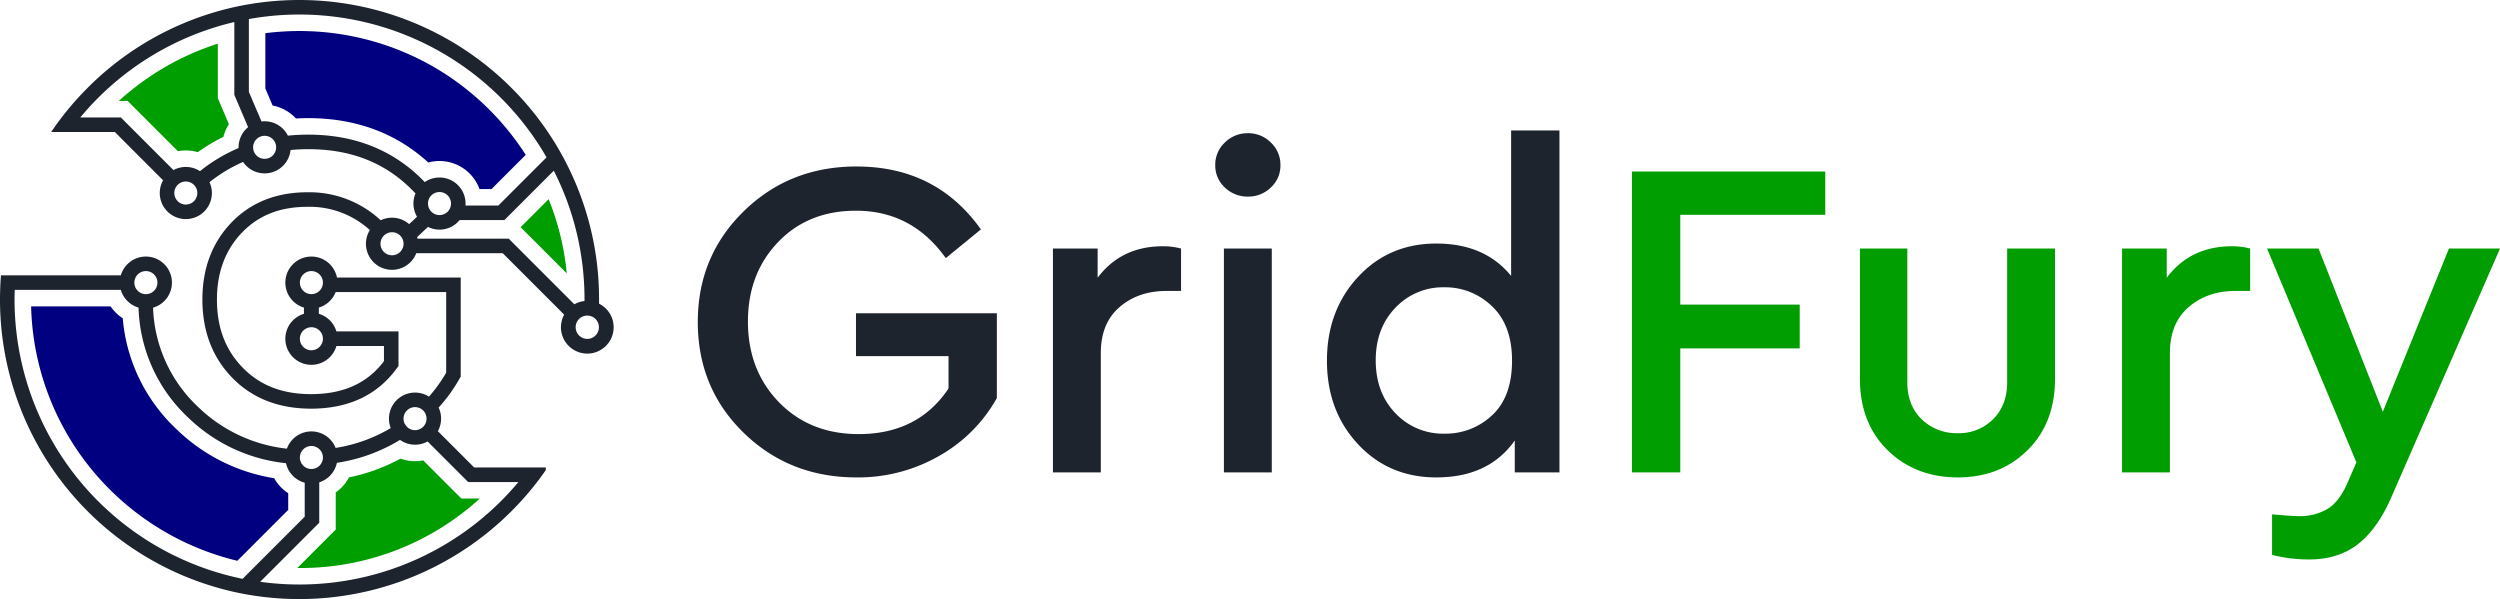 <svg xmlns="http://www.w3.org/2000/svg" viewBox="0 0 804 192.66"><path data-name="logoMark &lt;CompoundPathItem&gt;" d="M197.143 103.383c-.05-.246-.118-.478-.186-.71a5.73 5.73 0 00-.192-.51 1.074 1.074 0 00-.086-.228.377.377 0 00-.05-.104c-.05-.132-.119-.264-.173-.387a7.045 7.045 0 00-.428-.747c-.118-.177-.232-.35-.369-.523 0 0 .01-.01 0-.01-.145-.186-.291-.36-.437-.536a7.342 7.342 0 00-1.02-.97 6.502 6.502 0 00-1.165-.792 6.279 6.279 0 00-.387-.21c.005-.441.01-.887.01-1.329a95.698 95.698 0 00-7.575-37.494q-1.605-3.79-3.514-7.415-1.133-2.144-2.371-4.238A96.523 96.523 0 0080.036 1.37q-2.349.396-4.68.915a96.139 96.139 0 00-47.143 25.928 98.32 98.32 0 00-8.385 9.554q-1.748 2.287-3.368 4.675h20.461l15.53 15.536a8.384 8.384 0 003.806 11.712 8.378 8.378 0 0011.885-7.615 8.209 8.209 0 00-.77-3.487 48.52 48.52 0 0110.802-6.51 8.375 8.375 0 0015.267-3.828 56.918 56.918 0 015.7-.273c14.242 0 25.577 4.67 34.48 14.234a8.34 8.34 0 00.496 7.488l-2.53 2.39a8.348 8.348 0 00-9.15-1.248 33.666 33.666 0 00-23.588-9.008c-10.005 0-18.226 3.287-24.439 9.76-6.186 6.44-9.322 14.761-9.322 24.734 0 10.179 3.24 18.654 9.64 25.204 6.4 6.564 14.917 9.896 25.305 9.896 12.108 0 21.42-4.42 27.684-13.127l.442-.61v-11.107h-19.974a8.392 8.392 0 00-5.649-5.667v-1.994a8.412 8.412 0 005.417-4.998h35.537v25.937a47.298 47.298 0 01-5.54 7.693 8.378 8.378 0 00-12.304 10.078c.005.013.014.022.018.036-.036.018-.068.04-.1.06a49.79 49.79 0 01-17.456 6.294c-.06.014-.119.019-.173.032a.265.265 0 00-.018-.054 8.372 8.372 0 00-15.65.29 48.596 48.596 0 01-28.7-13.555 45.82 45.82 0 01-14.339-31.79 8.382 8.382 0 10-10.364-10.397H.31a83.718 83.718 0 00-.255 4.68 87.614 87.614 0 00-.055 3.1 96.36 96.36 0 0074.087 93.755q2.724.649 5.485 1.129a97.205 97.205 0 0016.755 1.448 96.524 96.524 0 0076.395-37.635q1.454-1.892 2.813-3.842v-.838h-23.037l-11.68-11.68a8.374 8.374 0 00.25-7.583 52.22 52.22 0 006.8-9.45l.3-.533V89.25h-39.8a8.381 8.381 0 10-10.625 9.668v2.003a8.379 8.379 0 1010.456 10.342h15.281v4.902c-5.394 7.12-13.069 10.584-23.447 10.584-9.204 0-16.391-2.777-21.963-8.494-5.585-5.717-8.302-12.887-8.302-21.927 0-8.721 2.694-15.954 8.02-21.494 5.366-5.599 12.262-8.32 21.061-8.32a28.743 28.743 0 0120.097 7.473 8.376 8.376 0 1014.93 7.438h27.79l19.768 19.765a7.99 7.99 0 00-.355.742s-.014 0-.014.004a8.913 8.913 0 00-.669 3.296 8.48 8.48 0 008.476 8.484 6.24 6.24 0 00.65-.027 6.42 6.42 0 001.057-.146c.146-.027.282-.059.419-.095a7.963 7.963 0 001.556-.574 7.08 7.08 0 00.524-.282.937.937 0 00.187-.105 6.428 6.428 0 00.819-.573 1.542 1.542 0 00.177-.137 6.973 6.973 0 00.756-.705c.137-.146.264-.292.387-.437a8.155 8.155 0 001.293-2.13 8.534 8.534 0 00.65-3.273 8.193 8.193 0 00-.204-1.848zm-63.667 27.548a3.553 3.553 0 011.015.146 3.688 3.688 0 012.685 3.55c0 .118-.004.232-.009.341a3.707 3.707 0 01-3.691 3.369c-.142 0-.278-.01-.415-.023a3.687 3.687 0 01-2.294-1.161l-.56-.792a3.57 3.57 0 01-.423-1.443 3.046 3.046 0 01-.014-.291 3.704 3.704 0 013.706-3.696zm-36.088 13.724a3.732 3.732 0 012.758-1.229 3.676 3.676 0 012.663 1.134 3.713 3.713 0 011.043 2.571 3.626 3.626 0 01-.656 2.09 3.228 3.228 0 01-.523.614 3.707 3.707 0 01-4.68.31 3.741 3.741 0 01-.82-.81 3.696 3.696 0 01.214-4.68zM46.916 87.183a3.71 3.71 0 11-3.705 3.705 3.708 3.708 0 013.705-3.705zM78.02 186.15A91.673 91.673 0 014.68 96.327c0-1.033.014-2.07.055-3.1h34.13a8.389 8.389 0 005.69 5.7 50.287 50.287 0 0015.767 35.172 53.088 53.088 0 0031.65 14.866 8.399 8.399 0 006.022 6.268v10.939zm72.54-31.126h16.163a91.773 91.773 0 01-83.05 32.086l19-19v-12.99a8.39 8.39 0 005.672-6.286c.177-.023.355-.05.532-.078a54.514 54.514 0 0018.954-6.8l.242-.145c.19-.114.382-.228.569-.346a8.338 8.338 0 008.867.51zM96.44 90.888a3.702 3.702 0 017.024-1.639 3.651 3.651 0 01.387 1.639 3.705 3.705 0 11-7.41 0zm6.591 20.374a3.703 3.703 0 11-4.146-5.799 3.62 3.62 0 011.26-.223 3.703 3.703 0 013.697 3.469c.004.077.009.154.009.232a3.705 3.705 0 01-.82 2.321zm23.042-29.168a3.706 3.706 0 01-3.71-3.701 3.511 3.511 0 01.082-.765 3.641 3.641 0 01.542-1.288 3.712 3.712 0 013.086-1.652h.018a3.703 3.703 0 01-.018 7.406zm-62.611-20.02a3.706 3.706 0 01-3.706 3.706 3.638 3.638 0 01-.55-.041 3.706 3.706 0 01-3.15-3.664 3.164 3.164 0 01.032-.464 3.708 3.708 0 013.386-3.228c.096-.009.187-.014.282-.014a3.42 3.42 0 01.688.069 3.707 3.707 0 013.018 3.591zm13.264-14.698c0 .078 0 .155.004.232a52.594 52.594 0 00-12.417 7.438 8.317 8.317 0 00-8.526-.346L38.86 37.767H25.827a91.634 91.634 0 0149.53-30.68v23.41l4.433 10.406a8.35 8.35 0 00-3.063 6.473zm11.962.929a3.656 3.656 0 01-.236.646 3.697 3.697 0 01-5.576 1.384 3.634 3.634 0 01-.5-.45 3.701 3.701 0 01-.975-2.509 3.656 3.656 0 01.364-1.593c.019-.045.041-.082.064-.127a3.692 3.692 0 013.272-1.976 3.813 3.813 0 011.025.141 3.697 3.697 0 012.562 4.484zm10.452-5.007a64.136 64.136 0 00-6.55.327 8.373 8.373 0 00-7.488-4.624 8.05 8.05 0 00-1.002.059l-4.064-9.518V6.127a91.733 91.733 0 0195.735 44.477l-15.495 15.494H149.7c.018-.214.027-.423.027-.637a8.386 8.386 0 00-8.38-8.375 8.297 8.297 0 00-4.743 1.474c-9.723-10.132-22.295-15.262-37.463-15.262zm45.905 22.163a3.702 3.702 0 01-3.7 3.705 4.107 4.107 0 01-.72-.068 3.734 3.734 0 01-2.95-3.127 3.762 3.762 0 01-.036-.51 3.703 3.703 0 017.406 0zm39.752 32.346c-.027.013-.054.032-.086.05l-21.107-21.112h-29.32c-.031-.168-.077-.332-.122-.5l3.468-3.269.005-.004c.278.136.564.26.865.373.296.105.6.196.91.273.141.032.282.06.419.087.095.018.195.031.291.05.077.009.16.018.241.031a7.805 7.805 0 00.983.06 8.352 8.352 0 006.469-3.068h14.402l15.882-15.882a90.633 90.633 0 017.315 19.792 91.861 91.861 0 012.567 21.64c0 .164 0 .327-.004.487l-.023.004c-.146.018-.305.037-.446.06-.15.027-.305.054-.447.086a7.053 7.053 0 00-1.27.378 2.815 2.815 0 00-.395.173 9.263 9.263 0 00-.565.273c-.009 0-.018.009-.032.018zm7.251 9.404a3.74 3.74 0 01-2.83 1.762 4.565 4.565 0 01-.347.013 3.75 3.75 0 01-3.741-3.755 3.152 3.152 0 01.036-.523 3.748 3.748 0 013.705-3.219c.096 0 .187.014.282.014a3.727 3.727 0 013.21 2.39 3.662 3.662 0 01.25 1.338 3.712 3.712 0 01-.565 1.98z" fill="#1d242e"/><path data-name="logoMark &lt;PathItem&gt;" d="M148.362 160.327l-.486-.487-11.779-11.78a13.701 13.701 0 01-2.62.254 13.527 13.527 0 01-4.669-.821 59.804 59.804 0 01-16.573 6.037 13.595 13.595 0 01-4.26 4.822v11.956l-.487.486-11.88 11.88c.241.003.48.004.72.004a85.65 85.65 0 0057.983-22.351h-5.949zm31.898-84.391a85.603 85.603 0 00-3.817-11.887l-9.016 9.018 14.847 14.851a86.288 86.288 0 00-2.015-11.982zM40.368 32.465h.687l.487.486 15.673 15.676a13.659 13.659 0 016.385.31 58.157 58.157 0 018.243-4.924 13.731 13.731 0 011.774-4.069l-3.43-8.051-.133-.312V14.047a85.896 85.896 0 00-19.353 8.958 86.909 86.909 0 00-12.489 9.46z" fill="#009e00"/><path data-name="logoMark &lt;PathItem&gt;" d="M140.155 21.91A86.569 86.569 0 0085.34 10.674v17.783l2.34 5.483a13.506 13.506 0 017.489 4.165 71.794 71.794 0 013.972-.11c15.269 0 28.25 4.8 38.6 14.268a13.703 13.703 0 0116.469 8.533h3.871l10.998-10.997a87.066 87.066 0 00-28.923-27.889zM88.19 153.794a58.184 58.184 0 01-31.55-15.88 55.253 55.253 0 01-17.17-35.553 13.856 13.856 0 01-3.897-3.83H10.01a85.948 85.948 0 0019.734 52.782 86.8 86.8 0 0046.579 29.036l16.368-16.373v-5.361a13.49 13.49 0 01-4.501-4.82z" fill="navy"/><path data-name="type &lt;CompoundPathItem&gt;" d="M315.456 73.777l-11.289 9.236q-10.85-15.247-28.882-15.248-15.396 0-25.071 10.117-9.677 10.115-9.678 25.51 0 15.688 9.97 25.95 9.97 10.265 25.658 10.264 19.059 0 28.882-14.661v-10.41h-29.761v-13.781h45.303v27.27a48.44 48.44 0 01-18.474 18.547 52.276 52.276 0 01-26.683 6.964q-21.554 0-36.287-14.37-14.735-14.365-14.734-35.627 0-21.11 14.734-35.552t36.288-14.442q25.657 0 40.024 20.233zm64.369 6.157V93.57h-4.691q-9.089 0-15.1 5.204-6.014 5.206-6.013 14.736v38.412h-15.394V79.934h14.37v9.383q7.622-10.115 20.964-10.116a21.893 21.893 0 015.864.733zm28.886-34.088a9.775 9.775 0 013.079 7.258 9.543 9.543 0 01-3.079 7.185 10.269 10.269 0 01-7.331 2.932 10.447 10.447 0 01-7.478-2.932 9.542 9.542 0 01-3.078-7.185 9.775 9.775 0 013.078-7.257 10.31 10.31 0 017.478-3.006 10.137 10.137 0 017.331 3.005zm.293 106.076H393.61V79.934h15.394zM501.52 41.961v109.96h-14.37V141.66q-8.356 11.874-25.218 11.875-15.246 0-25.217-10.702-9.968-10.703-9.97-26.83 0-16.13 9.97-26.905t25.217-10.776q15.543 0 24.045 10.41v-46.77zm-21.626 91.561q6.377-5.938 6.377-17.52 0-11.436-6.45-17.52a21.483 21.483 0 00-15.248-6.085 20.982 20.982 0 00-15.835 6.598q-6.305 6.597-6.305 16.861 0 10.41 6.305 17.006a20.982 20.982 0 0015.835 6.599 21.696 21.696 0 0015.32-5.939z" fill="#1d242e"/><path data-name="type &lt;CompoundPathItem&gt;" d="M587 69.085h-46.623v28.883h38.414v14.075h-38.414v39.879h-15.54V55.157H587zm73.898 52.635q0 14.366-8.87 23.091-8.872 8.722-22.36 8.724-13.634 0-22.578-8.724t-8.943-23.091V79.934h15.248v42.96q0 7.475 4.619 11.947a16.077 16.077 0 0011.654 4.473 15.464 15.464 0 0011.29-4.473q4.546-4.473 4.546-11.948V79.934h15.394zm62.754-41.786V93.57h-4.692q-9.088 0-15.1 5.204-6.013 5.206-6.013 14.736v38.412h-15.394V79.934h14.37v9.383q7.623-10.115 20.964-10.116a21.893 21.893 0 015.865.733zm80.348 0l-35.04 80.198q-4.545 10.262-10.85 15.029-6.304 4.764-15.54 4.764a48.722 48.722 0 01-11.875-1.467V165.41q6.744.586 8.503.587a17.73 17.73 0 009.237-2.273q3.81-2.273 6.451-8.284l2.932-6.743-28.736-68.763h16.567l20.672 52.489 21.258-52.489z" fill="#009e00"/></svg>